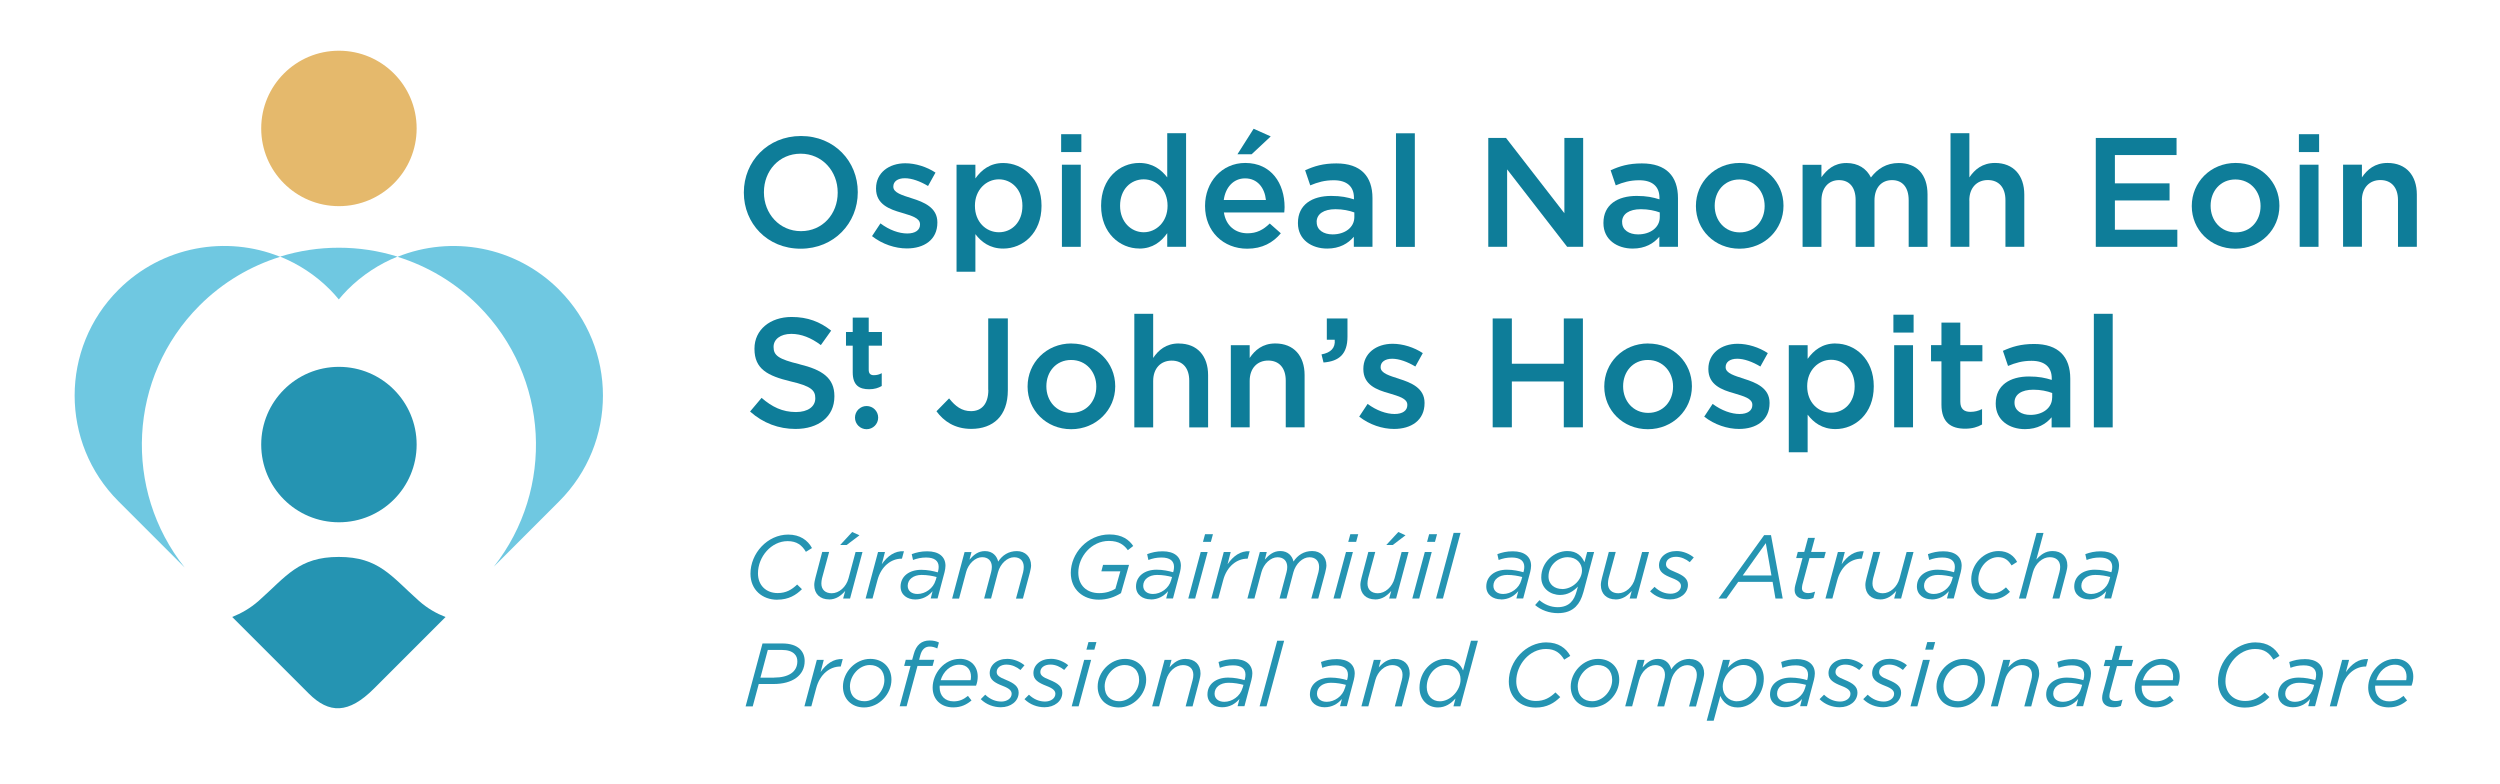 <?xml version="1.0" encoding="UTF-8"?> <svg xmlns="http://www.w3.org/2000/svg" xmlns:xlink="http://www.w3.org/1999/xlink" id="Layer_1" data-name="Layer 1" viewBox="0 0 386 121"><defs><style> .cls-1 { clip-path: url(#clippath); } .cls-2 { fill: none; } .cls-2, .cls-3, .cls-4, .cls-5, .cls-6 { stroke-width: 0px; } .cls-3 { fill: #2594b2; } .cls-4 { fill: #6fc8e1; } .cls-5 { fill: #0e7d99; } .cls-6 { fill: #e5b96c; } </style><clipPath id="clippath"><rect class="cls-2" x="-230" y="-230.28" width="841.89" height="595.28"></rect></clipPath></defs><g class="cls-1"><path class="cls-3" d="M120.02,92.59c1.75,0,2.9-.72,3.8-1.62l-.74-.72c-.83.8-1.71,1.32-3.01,1.32-1.76,0-3.04-1.17-3.04-3.04,0-2.57,2.05-4.98,4.58-4.98,1.43,0,2.22.64,2.82,1.65l.94-.58c-.65-1.21-1.86-2.08-3.67-2.08-3.22,0-5.83,2.9-5.83,6.04,0,2.5,1.85,4.02,4.14,4.02"></path><path class="cls-3" d="M127.99,92.56c1.1,0,1.86-.58,2.51-1.32l-.32,1.17h1.07l1.92-7.18h-1.07l-1.08,4.04c-.36,1.38-1.48,2.33-2.6,2.33-.99,0-1.6-.56-1.6-1.5,0-.24.04-.57.1-.81l1.1-4.07h-1.07l-1.05,4c-.1.38-.18.78-.18,1.11,0,1.36.9,2.22,2.28,2.22"></path><polygon class="cls-3" points="132.7 82.65 131.58 82.14 129.72 84.15 130.72 84.15 132.7 82.65"></polygon><path class="cls-3" d="M135.48,89.58c.57-2.17,2.14-3.32,3.71-3.32h.07l.31-1.15c-1.43-.08-2.54.75-3.42,2l.49-1.88h-1.07l-1.92,7.18h1.07l.76-2.83Z"></path><path class="cls-3" d="M144.78,88.37c-.68-.2-1.58-.39-2.54-.39-1.85,0-3.19.99-3.19,2.6,0,1.28,1.05,1.98,2.26,1.98,1.14,0,2.03-.51,2.68-1.28l-.29,1.12h1.06l1.08-4.07c.08-.33.14-.69.14-.98,0-1.39-1.01-2.23-2.82-2.23-.93,0-1.67.17-2.39.44l.2.9c.64-.24,1.26-.38,2.03-.38,1.29,0,1.93.53,1.93,1.44,0,.2-.03.45-.08.64l-.06.2ZM144.46,89.59c-.35,1.26-1.6,2.12-2.8,2.12-.93,0-1.51-.5-1.51-1.26,0-.99.88-1.68,2.14-1.68.89,0,1.69.15,2.32.32l-.14.5Z"></path><path class="cls-3" d="M149.16,88.35c.36-1.33,1.43-2.32,2.48-2.32.93,0,1.5.57,1.5,1.5,0,.24-.04.57-.11.81l-1.08,4.07h1.07l1.07-4.05c.36-1.33,1.43-2.32,2.49-2.32.93,0,1.49.57,1.49,1.5,0,.24-.04.57-.1.81l-1.1,4.07h1.07l1.07-4c.08-.37.19-.78.19-1.11,0-1.33-.9-2.22-2.19-2.22s-2.25.64-2.89,1.62c-.19-.83-.83-1.62-2.04-1.62-1.06,0-1.74.58-2.39,1.32l.31-1.17h-1.07l-1.92,7.18h1.07l1.08-4.05Z"></path><path class="cls-3" d="M169.62,92.59c1.35,0,2.43-.38,3.46-1.01l1.24-4.36h-4.01l-.26.99h2.93l-.76,2.69c-.62.39-1.46.68-2.51.68-1.89,0-3.22-1.17-3.22-3.17,0-2.46,2.03-4.89,4.72-4.89,1.58,0,2.36.64,2.93,1.43l.83-.65c-.61-.91-1.67-1.78-3.67-1.78-3.42,0-5.97,2.93-5.97,5.93,0,2.61,1.94,4.14,4.3,4.14"></path><path class="cls-3" d="M177.67,92.56c1.14,0,2.03-.51,2.68-1.28l-.29,1.12h1.05l1.08-4.07c.08-.33.14-.69.14-.98,0-1.39-1.01-2.23-2.82-2.23-.93,0-1.67.17-2.39.44l.19.9c.64-.24,1.26-.38,2.03-.38,1.29,0,1.93.53,1.93,1.44,0,.2-.03.44-.08.64l-.06.19c-.68-.19-1.58-.39-2.54-.39-1.85,0-3.19.99-3.19,2.6,0,1.28,1.05,1.98,2.26,1.98M178.64,88.77c.89,0,1.69.15,2.32.32l-.14.5c-.35,1.26-1.6,2.12-2.8,2.12-.93,0-1.51-.5-1.51-1.26,0-.99.88-1.68,2.14-1.68"></path><polygon class="cls-3" points="186.46 85.23 185.39 85.23 183.47 92.41 184.53 92.41 186.46 85.23"></polygon><polygon class="cls-3" points="187.28 82.48 186.06 82.48 185.74 83.66 186.96 83.66 187.28 82.48"></polygon><path class="cls-3" d="M188.1,92.41l.76-2.83c.57-2.17,2.14-3.32,3.71-3.32h.07l.31-1.15c-1.43-.08-2.54.75-3.41,2l.48-1.88h-1.07l-1.92,7.18h1.07Z"></path><path class="cls-3" d="M193.68,92.41l1.08-4.05c.36-1.33,1.43-2.32,2.49-2.32.93,0,1.5.57,1.5,1.5,0,.24-.04.57-.11.8l-1.08,4.07h1.07l1.07-4.05c.36-1.33,1.43-2.32,2.48-2.32.93,0,1.49.57,1.49,1.5,0,.24-.04.57-.1.8l-1.1,4.07h1.07l1.07-4c.08-.38.19-.78.19-1.11,0-1.33-.9-2.22-2.19-2.22s-2.25.64-2.89,1.62c-.19-.83-.83-1.62-2.04-1.62-1.05,0-1.74.58-2.39,1.32l.3-1.17h-1.07l-1.92,7.18h1.07Z"></path><polygon class="cls-3" points="209.71 82.48 208.49 82.48 208.17 83.66 209.39 83.66 209.71 82.48"></polygon><polygon class="cls-3" points="208.89 85.23 207.82 85.23 205.89 92.41 206.96 92.41 208.89 85.23"></polygon><path class="cls-3" d="M212.3,92.56c1.1,0,1.86-.58,2.51-1.32l-.32,1.17h1.07l1.92-7.18h-1.07l-1.08,4.04c-.36,1.38-1.48,2.33-2.59,2.33-.99,0-1.6-.56-1.6-1.5,0-.24.04-.57.1-.81l1.1-4.07h-1.07l-1.05,4c-.1.38-.18.78-.18,1.11,0,1.36.9,2.22,2.28,2.22"></path><polygon class="cls-3" points="217.01 82.65 215.9 82.14 214.04 84.15 215.04 84.15 217.01 82.65"></polygon><polygon class="cls-3" points="221.88 82.48 220.66 82.48 220.34 83.66 221.56 83.66 221.88 82.48"></polygon><polygon class="cls-3" points="221.06 85.23 219.99 85.23 218.06 92.41 219.13 92.41 221.06 85.23"></polygon><polygon class="cls-3" points="222.79 92.41 225.51 82.27 224.44 82.27 221.72 92.41 222.79 92.41"></polygon><path class="cls-3" d="M231.74,92.56c1.14,0,2.03-.51,2.68-1.28l-.29,1.12h1.05l1.08-4.07c.08-.33.14-.69.14-.98,0-1.39-1.01-2.23-2.82-2.23-.93,0-1.67.17-2.39.44l.2.9c.64-.24,1.26-.38,2.03-.38,1.29,0,1.93.53,1.93,1.44,0,.2-.03.44-.08.64l-.06.19c-.68-.19-1.58-.39-2.54-.39-1.85,0-3.19.99-3.19,2.6,0,1.28,1.05,1.98,2.26,1.98M232.71,88.77c.89,0,1.69.15,2.32.32l-.14.5c-.35,1.26-1.6,2.12-2.8,2.12-.93,0-1.51-.5-1.51-1.26,0-.99.87-1.68,2.14-1.68"></path><path class="cls-3" d="M243.32,93.64c.51-.51.86-1.15,1.17-2.26l1.64-6.15h-1.07l-.42,1.57c-.4-.86-1.1-1.72-2.64-1.72-2.01,0-4.03,1.68-4.03,4.07,0,1.72,1.42,2.71,2.91,2.71,1.18,0,2.03-.56,2.75-1.29l-.2.72c-.21.73-.46,1.29-.9,1.72-.43.44-1.11.74-2.01.74-1.1,0-2.07-.43-2.83-1.08l-.67.75c.89.78,2.19,1.25,3.51,1.25,1.22,0,2.11-.35,2.78-1.01M241.19,90.94c-1.1,0-2.1-.65-2.1-1.93,0-1.72,1.43-2.98,2.96-2.98,1.38,0,2.21.97,2.21,2.03,0,1.47-1.44,2.89-3.07,2.89"></path><path class="cls-3" d="M249.43,92.56c1.1,0,1.86-.58,2.51-1.32l-.32,1.17h1.07l1.92-7.18h-1.07l-1.08,4.04c-.36,1.38-1.48,2.33-2.59,2.33-.99,0-1.6-.56-1.6-1.5,0-.24.04-.57.1-.81l1.1-4.07h-1.07l-1.05,4c-.1.38-.18.78-.18,1.11,0,1.36.9,2.22,2.28,2.22"></path><path class="cls-3" d="M260.62,90.3c0-.93-.67-1.44-1.96-1.97-1.14-.45-1.43-.75-1.43-1.22,0-.6.54-1.14,1.55-1.14.78,0,1.53.35,2.12.83l.62-.73c-.6-.51-1.6-.99-2.65-.99-1.67,0-2.72.99-2.72,2.21,0,1,.74,1.47,2.03,1.97,1.04.4,1.36.75,1.36,1.22,0,.72-.76,1.19-1.58,1.19-.86,0-1.72-.31-2.5-1.06l-.69.69c.83.83,1.98,1.25,3.1,1.25,1.53,0,2.75-.93,2.75-2.26"></path><path class="cls-3" d="M268.39,89.84h5.3l.44,2.57h1.12l-1.81-9.79h-1.05l-7.05,9.79h1.21l1.83-2.57ZM272.64,83.87l.87,4.98h-4.43l3.55-4.98Z"></path><path class="cls-3" d="M278.85,92.53c.42,0,.76-.05,1.14-.21l.26-.97c-.39.15-.72.22-1.04.22-.61,0-.99-.24-.99-.74,0-.15.03-.36.06-.53l1.11-4.14h2.26l.25-.94h-2.26l.58-2.17h-1.06l-.58,2.17h-1l-.25.94h.98l-1.12,4.19c-.06.22-.1.5-.1.75,0,.93.72,1.42,1.75,1.42"></path><path class="cls-3" d="M282.92,92.41l.76-2.83c.57-2.17,2.14-3.32,3.71-3.32h.07l.3-1.15c-1.43-.08-2.54.75-3.41,2l.49-1.88h-1.07l-1.92,7.18h1.07Z"></path><path class="cls-3" d="M290.27,92.56c1.1,0,1.86-.58,2.51-1.32l-.32,1.17h1.07l1.92-7.18h-1.07l-1.08,4.04c-.36,1.38-1.48,2.33-2.59,2.33-.99,0-1.6-.56-1.6-1.5,0-.24.04-.57.1-.81l1.1-4.07h-1.07l-1.05,4c-.1.38-.18.78-.18,1.11,0,1.36.9,2.22,2.28,2.22"></path><path class="cls-3" d="M298.22,92.56c1.14,0,2.03-.51,2.68-1.28l-.29,1.12h1.05l1.08-4.07c.08-.33.14-.69.14-.98,0-1.39-1.01-2.23-2.82-2.23-.93,0-1.67.17-2.39.44l.2.9c.64-.24,1.26-.38,2.03-.38,1.29,0,1.93.53,1.93,1.44,0,.2-.03.44-.08.64l-.05.19c-.68-.19-1.58-.39-2.54-.39-1.85,0-3.19.99-3.19,2.6,0,1.28,1.05,1.98,2.26,1.98M299.2,88.77c.89,0,1.69.15,2.32.32l-.14.5c-.35,1.26-1.6,2.12-2.8,2.12-.93,0-1.51-.5-1.51-1.26,0-.99.87-1.68,2.14-1.68"></path><path class="cls-3" d="M307.54,92.57c1.19,0,2.07-.5,2.8-1.19l-.62-.69c-.62.57-1.28.94-2.12.94-1.12,0-2.14-.81-2.14-2.22,0-1.79,1.43-3.39,3.05-3.39,1.08,0,1.65.58,2.07,1.28l.86-.54c-.46-.89-1.36-1.68-2.86-1.68-2.28,0-4.22,2.01-4.22,4.36,0,1.97,1.5,3.14,3.18,3.14"></path><path class="cls-3" d="M313.88,88.35c.38-1.36,1.49-2.32,2.6-2.32,1,0,1.61.56,1.61,1.5,0,.24-.04.57-.11.81l-1.08,4.07h1.07l1.05-4c.1-.37.18-.78.18-1.11,0-1.36-.9-2.22-2.29-2.22-1.1,0-1.85.58-2.5,1.32l1.11-4.12h-1.07l-2.72,10.13h1.07l1.08-4.05Z"></path><path class="cls-3" d="M322.52,92.56c1.14,0,2.03-.51,2.68-1.28l-.29,1.12h1.05l1.08-4.07c.08-.33.14-.69.14-.98,0-1.39-1.01-2.23-2.82-2.23-.93,0-1.67.17-2.39.44l.2.9c.64-.24,1.26-.38,2.03-.38,1.29,0,1.93.53,1.93,1.44,0,.2-.03.44-.08.64l-.06.19c-.68-.19-1.58-.39-2.54-.39-1.85,0-3.19.99-3.19,2.6,0,1.28,1.05,1.98,2.26,1.98M323.49,88.77c.89,0,1.69.15,2.32.32l-.14.5c-.35,1.26-1.6,2.12-2.8,2.12-.93,0-1.51-.5-1.51-1.26,0-.99.87-1.68,2.14-1.68"></path><path class="cls-3" d="M123.55,100.25c-.62-.61-1.55-.9-2.78-.9h-3.04l-2.61,9.72h1.1l.93-3.46h2.3c2.86,0,4.79-1.29,4.79-3.55,0-.75-.25-1.35-.69-1.8M119.51,104.63h-2.1l1.14-4.28h2.18c.88,0,1.53.21,1.93.61.31.3.45.68.45,1.15,0,1.6-1.31,2.51-3.6,2.51"></path><path class="cls-3" d="M126.7,103.76l.49-1.88h-1.07l-1.92,7.18h1.07l.76-2.83c.57-2.17,2.14-3.32,3.71-3.32h.07l.31-1.15c-1.43-.08-2.54.75-3.42,2"></path><path class="cls-3" d="M134.37,101.73c-2.29,0-4.22,2.04-4.22,4.28,0,1.86,1.29,3.22,3.26,3.22,2.25,0,4.23-2,4.23-4.29,0-1.86-1.3-3.21-3.28-3.21M133.48,108.27c-1.33,0-2.25-.83-2.25-2.29,0-1.67,1.42-3.3,3.07-3.3,1.33,0,2.25.85,2.25,2.3,0,1.71-1.46,3.29-3.07,3.29"></path><path class="cls-3" d="M141.91,101.88l.18-.69c.25-.94.76-1.36,1.45-1.36.42,0,.76.1,1.18.29l.25-.92c-.38-.2-.87-.31-1.43-.31-1.24,0-2.08.68-2.46,2.12l-.24.86h-.99l-.25.95h.99l-1.68,6.23h1.07l1.68-6.23h2.33l.26-.95h-2.35Z"></path><path class="cls-3" d="M148.18,101.73c-2.4,0-4.18,2.25-4.18,4.44,0,1.82,1.28,3.05,3.18,3.05,1.26,0,2.11-.47,2.82-1.07l-.55-.71c-.65.53-1.28.85-2.21.85-1.33,0-2.16-.86-2.16-2.17,0-.08,0-.17.01-.25h5.61c.17-.44.26-.92.26-1.4,0-1.5-.96-2.75-2.78-2.75M149.86,105.02h-4.62c.4-1.32,1.47-2.39,2.89-2.39,1.24,0,1.79.86,1.79,1.85,0,.23-.03.4-.06.54"></path><path class="cls-3" d="M155.44,102.62c.78,0,1.53.35,2.12.83l.62-.73c-.6-.51-1.6-.99-2.65-.99-1.67,0-2.72.99-2.72,2.21,0,1,.74,1.47,2.03,1.97,1.04.4,1.36.75,1.36,1.22,0,.72-.76,1.19-1.58,1.19-.86,0-1.72-.31-2.5-1.06l-.69.69c.83.83,1.99,1.25,3.1,1.25,1.53,0,2.75-.93,2.75-2.26,0-.93-.67-1.44-1.96-1.97-1.14-.45-1.43-.75-1.43-1.22,0-.6.54-1.14,1.56-1.14"></path><path class="cls-3" d="M159.56,103.94c0,1,.74,1.47,2.03,1.97,1.04.4,1.36.75,1.36,1.22,0,.72-.76,1.19-1.58,1.19-.86,0-1.72-.31-2.5-1.06l-.69.69c.83.83,1.98,1.25,3.09,1.25,1.53,0,2.75-.93,2.75-2.26,0-.93-.67-1.44-1.96-1.97-1.14-.44-1.43-.75-1.43-1.22,0-.6.54-1.14,1.56-1.14.78,0,1.53.35,2.12.83l.62-.73c-.6-.51-1.6-.99-2.65-.99-1.67,0-2.72.99-2.72,2.21"></path><polygon class="cls-3" points="167.74 100.31 168.97 100.31 169.29 99.13 168.06 99.13 167.74 100.31"></polygon><polygon class="cls-3" points="165.47 109.06 166.54 109.06 168.47 101.88 167.4 101.88 165.47 109.06"></polygon><path class="cls-3" d="M173.7,101.73c-2.29,0-4.22,2.04-4.22,4.28,0,1.86,1.29,3.22,3.26,3.22,2.25,0,4.23-2,4.23-4.29,0-1.86-1.3-3.21-3.28-3.21M172.81,108.27c-1.33,0-2.25-.83-2.25-2.29,0-1.67,1.42-3.3,3.07-3.3,1.33,0,2.25.85,2.25,2.3,0,1.71-1.46,3.29-3.07,3.29"></path><path class="cls-3" d="M183.07,101.73c-1.1,0-1.85.58-2.5,1.32l.31-1.17h-1.07l-1.92,7.18h1.07l1.08-4.05c.38-1.36,1.48-2.32,2.6-2.32,1,0,1.61.56,1.61,1.5,0,.24-.04.57-.11.81l-1.08,4.07h1.07l1.05-4c.1-.37.18-.78.18-1.11,0-1.36-.9-2.22-2.29-2.22"></path><path class="cls-3" d="M190.53,101.77c-.93,0-1.67.17-2.39.44l.2.9c.64-.24,1.26-.38,2.03-.38,1.29,0,1.93.53,1.93,1.44,0,.2-.03.45-.08.64l-.06.2c-.68-.2-1.58-.39-2.54-.39-1.85,0-3.19.99-3.19,2.6,0,1.28,1.05,1.98,2.26,1.98,1.14,0,2.03-.51,2.68-1.28l-.29,1.12h1.06l1.08-4.07c.08-.33.14-.69.14-.98,0-1.39-1.01-2.23-2.82-2.23M191.84,106.24c-.35,1.26-1.6,2.12-2.8,2.12-.93,0-1.51-.5-1.51-1.26,0-.99.88-1.68,2.14-1.68.89,0,1.69.15,2.32.32l-.14.5Z"></path><polygon class="cls-3" points="194.48 109.06 195.55 109.06 198.27 98.93 197.2 98.93 194.48 109.06"></polygon><path class="cls-3" d="M206.35,101.77c-.93,0-1.67.17-2.39.44l.2.9c.64-.24,1.26-.38,2.03-.38,1.29,0,1.93.53,1.93,1.44,0,.2-.03.45-.08.64l-.06.2c-.68-.2-1.58-.39-2.54-.39-1.85,0-3.19.99-3.19,2.6,0,1.28,1.05,1.98,2.26,1.98,1.14,0,2.03-.51,2.68-1.28l-.29,1.12h1.05l1.08-4.07c.08-.33.14-.69.14-.98,0-1.39-1.01-2.23-2.82-2.23M207.65,106.24c-.35,1.26-1.6,2.12-2.8,2.12-.93,0-1.51-.5-1.51-1.26,0-.99.88-1.68,2.14-1.68.89,0,1.69.15,2.32.32l-.14.5Z"></path><path class="cls-3" d="M215.38,101.73c-1.1,0-1.85.58-2.5,1.32l.31-1.17h-1.07l-1.92,7.18h1.07l1.08-4.05c.37-1.36,1.48-2.32,2.59-2.32,1,0,1.61.56,1.61,1.5,0,.24-.04.57-.11.81l-1.08,4.07h1.07l1.05-4c.1-.37.18-.78.18-1.11,0-1.36-.9-2.22-2.29-2.22"></path><path class="cls-3" d="M225.89,103.51c-.39-.94-1.22-1.78-2.69-1.78-2.1,0-4.03,1.92-4.03,4.46,0,1.82,1.22,3.04,2.85,3.04,1.15,0,2.03-.61,2.71-1.39l-.32,1.22h1.07l2.71-10.13h-1.07l-1.22,4.58ZM222.32,108.28c-1.19,0-2.03-.86-2.03-2.19,0-1.83,1.29-3.42,3-3.42,1.32,0,2.22.97,2.22,2.22,0,1.76-1.6,3.39-3.19,3.39"></path><path class="cls-3" d="M238.79,99.18c-3.22,0-5.83,2.9-5.83,6.04,0,2.5,1.85,4.03,4.14,4.03,1.75,0,2.9-.72,3.8-1.62l-.74-.72c-.83.8-1.71,1.32-3.01,1.32-1.76,0-3.04-1.17-3.04-3.04,0-2.57,2.05-4.99,4.58-4.99,1.43,0,2.22.64,2.82,1.65l.94-.58c-.65-1.21-1.86-2.08-3.66-2.08"></path><path class="cls-3" d="M246.74,101.73c-2.29,0-4.22,2.04-4.22,4.28,0,1.86,1.29,3.22,3.26,3.22,2.25,0,4.23-2,4.23-4.29,0-1.86-1.3-3.21-3.28-3.21M245.85,108.27c-1.33,0-2.25-.83-2.25-2.29,0-1.67,1.42-3.3,3.07-3.3,1.33,0,2.25.85,2.25,2.3,0,1.71-1.46,3.29-3.07,3.29"></path><path class="cls-3" d="M260.93,101.73c-1.28,0-2.25.64-2.89,1.62-.19-.83-.83-1.62-2.04-1.62-1.05,0-1.74.58-2.39,1.32l.31-1.17h-1.07l-1.92,7.18h1.07l1.08-4.05c.36-1.33,1.43-2.32,2.49-2.32.93,0,1.5.57,1.5,1.5,0,.24-.04.57-.11.81l-1.08,4.07h1.07l1.07-4.05c.36-1.33,1.43-2.32,2.48-2.32.93,0,1.49.57,1.49,1.5,0,.24-.04.57-.1.81l-1.1,4.07h1.07l1.07-4c.08-.37.19-.78.19-1.11,0-1.33-.9-2.22-2.19-2.22"></path><path class="cls-3" d="M269.49,101.73c-1.15,0-2.03.61-2.72,1.39l.33-1.24h-1.07l-2.51,9.4h1.07l1.03-3.83c.4.94,1.22,1.78,2.69,1.78,2.1,0,4.02-1.92,4.02-4.46,0-1.83-1.22-3.04-2.85-3.04M268.21,108.28c-1.32,0-2.22-.99-2.22-2.24,0-1.75,1.6-3.37,3.19-3.37,1.21,0,2.03.86,2.03,2.19,0,1.83-1.29,3.41-3,3.41"></path><path class="cls-3" d="M277.4,101.77c-.93,0-1.66.17-2.39.44l.19.9c.64-.24,1.26-.38,2.03-.38,1.29,0,1.93.53,1.93,1.44,0,.2-.03.45-.08.64l-.06.2c-.68-.2-1.58-.39-2.54-.39-1.85,0-3.19.99-3.19,2.6,0,1.28,1.05,1.98,2.26,1.98,1.14,0,2.03-.51,2.68-1.28l-.29,1.12h1.05l1.08-4.07c.08-.33.14-.69.14-.98,0-1.39-1.01-2.23-2.82-2.23M278.7,106.24c-.35,1.26-1.6,2.12-2.81,2.12-.93,0-1.51-.5-1.51-1.26,0-.99.88-1.68,2.14-1.68.89,0,1.69.15,2.32.32l-.14.5Z"></path><path class="cls-3" d="M284.95,102.62c.78,0,1.53.35,2.12.83l.62-.73c-.6-.51-1.6-.99-2.65-.99-1.67,0-2.72.99-2.72,2.21,0,1,.74,1.47,2.03,1.97,1.04.4,1.36.75,1.36,1.22,0,.72-.76,1.19-1.58,1.19-.86,0-1.72-.31-2.5-1.06l-.69.69c.83.83,1.98,1.25,3.1,1.25,1.53,0,2.75-.93,2.75-2.26,0-.93-.67-1.44-1.96-1.97-1.14-.45-1.43-.75-1.43-1.22,0-.6.54-1.14,1.55-1.14"></path><path class="cls-3" d="M289.06,103.94c0,1,.74,1.47,2.03,1.97,1.04.4,1.36.75,1.36,1.22,0,.72-.76,1.19-1.58,1.19-.86,0-1.72-.31-2.5-1.06l-.69.69c.83.83,1.98,1.25,3.1,1.25,1.53,0,2.75-.93,2.75-2.26,0-.93-.67-1.44-1.96-1.97-1.14-.44-1.43-.75-1.43-1.22,0-.6.54-1.14,1.55-1.14.78,0,1.53.35,2.12.83l.62-.73c-.6-.51-1.6-.99-2.65-.99-1.67,0-2.72.99-2.72,2.21"></path><polygon class="cls-3" points="297.25 100.31 298.47 100.31 298.79 99.13 297.57 99.13 297.25 100.31"></polygon><polygon class="cls-3" points="294.98 109.06 296.04 109.06 297.97 101.88 296.91 101.88 294.98 109.06"></polygon><path class="cls-3" d="M303.21,101.73c-2.29,0-4.22,2.04-4.22,4.28,0,1.86,1.29,3.22,3.26,3.22,2.25,0,4.23-2,4.23-4.29,0-1.86-1.3-3.21-3.28-3.21M302.32,108.27c-1.33,0-2.25-.83-2.25-2.29,0-1.67,1.42-3.3,3.07-3.3,1.33,0,2.25.85,2.25,2.3,0,1.71-1.46,3.29-3.07,3.29"></path><path class="cls-3" d="M312.57,101.73c-1.1,0-1.85.58-2.5,1.32l.31-1.17h-1.07l-1.92,7.18h1.07l1.08-4.05c.37-1.36,1.48-2.32,2.59-2.32,1,0,1.61.56,1.61,1.5,0,.24-.04.57-.11.81l-1.08,4.07h1.07l1.05-4c.1-.37.18-.78.18-1.11,0-1.36-.9-2.22-2.29-2.22"></path><path class="cls-3" d="M320.04,101.77c-.93,0-1.66.17-2.39.44l.19.9c.64-.24,1.26-.38,2.03-.38,1.29,0,1.93.53,1.93,1.44,0,.2-.03.45-.08.64l-.06.2c-.68-.2-1.58-.39-2.54-.39-1.85,0-3.19.99-3.19,2.6,0,1.28,1.05,1.98,2.26,1.98,1.14,0,2.03-.51,2.68-1.28l-.29,1.12h1.05l1.08-4.07c.08-.33.14-.69.14-.98,0-1.39-1.01-2.23-2.82-2.23M321.34,106.24c-.35,1.26-1.6,2.12-2.81,2.12-.93,0-1.51-.5-1.51-1.26,0-.99.88-1.68,2.14-1.68.89,0,1.69.15,2.32.32l-.14.5Z"></path><path class="cls-3" d="M327.7,99.72h-1.06l-.58,2.17h-1l-.25.95h.98l-1.12,4.19c-.06.22-.1.5-.1.75,0,.93.72,1.42,1.75,1.42.42,0,.76-.06,1.14-.21l.26-.97c-.39.15-.72.22-1.04.22-.61,0-.99-.23-.99-.73,0-.15.03-.36.06-.53l1.11-4.14h2.26l.25-.95h-2.26l.58-2.17Z"></path><path class="cls-3" d="M333.79,101.73c-2.4,0-4.18,2.25-4.18,4.44,0,1.82,1.28,3.05,3.18,3.05,1.26,0,2.11-.47,2.82-1.07l-.56-.71c-.65.53-1.28.85-2.21.85-1.33,0-2.17-.86-2.17-2.17,0-.08,0-.17.01-.25h5.61c.17-.44.26-.92.26-1.4,0-1.5-.96-2.75-2.78-2.75M335.47,105.02h-4.62c.4-1.32,1.47-2.39,2.89-2.39,1.24,0,1.79.86,1.79,1.85,0,.23-.03.4-.05.54"></path><path class="cls-3" d="M348.29,99.18c-3.22,0-5.83,2.9-5.83,6.04,0,2.5,1.85,4.03,4.14,4.03,1.75,0,2.9-.72,3.8-1.62l-.74-.72c-.83.8-1.71,1.32-3.01,1.32-1.76,0-3.04-1.17-3.04-3.04,0-2.57,2.05-4.99,4.58-4.99,1.43,0,2.22.64,2.82,1.65l.94-.58c-.65-1.21-1.86-2.08-3.66-2.08"></path><path class="cls-3" d="M355.85,101.77c-.93,0-1.66.17-2.39.44l.19.9c.64-.24,1.26-.38,2.03-.38,1.29,0,1.93.53,1.93,1.44,0,.2-.03.45-.08.64l-.06.2c-.68-.2-1.58-.39-2.54-.39-1.85,0-3.19.99-3.19,2.6,0,1.28,1.05,1.98,2.26,1.98,1.14,0,2.03-.51,2.68-1.28l-.29,1.12h1.05l1.08-4.07c.08-.33.14-.69.14-.98,0-1.39-1.01-2.23-2.82-2.23M357.16,106.24c-.35,1.26-1.6,2.12-2.81,2.12-.93,0-1.51-.5-1.51-1.26,0-.99.88-1.68,2.14-1.68.89,0,1.69.15,2.32.32l-.14.5Z"></path><path class="cls-3" d="M362.21,103.76l.49-1.88h-1.07l-1.91,7.18h1.07l.76-2.83c.57-2.17,2.14-3.32,3.71-3.32h.07l.3-1.15c-1.43-.08-2.54.75-3.41,2"></path><path class="cls-3" d="M369.83,101.73c-2.4,0-4.18,2.25-4.18,4.44,0,1.82,1.28,3.05,3.18,3.05,1.26,0,2.11-.47,2.82-1.07l-.55-.71c-.65.53-1.28.85-2.21.85-1.33,0-2.17-.86-2.17-2.17,0-.08,0-.17.01-.25h5.61c.17-.44.27-.92.27-1.4,0-1.5-.96-2.75-2.78-2.75M371.51,105.02h-4.62c.4-1.32,1.47-2.39,2.89-2.39,1.24,0,1.79.86,1.79,1.85,0,.23-.03.4-.05.54"></path><path class="cls-5" d="M123.43,56.23c-3.22-.77-3.99-1.35-3.99-2.64v-.05c0-1.11,1.01-1.99,2.74-1.99,1.54,0,3.05.6,4.56,1.73l1.59-2.23c-1.71-1.37-3.65-2.11-6.1-2.11-3.34,0-5.74,1.99-5.74,4.88v.05c0,3.1,2.02,4.16,5.6,5.02,3.12.72,3.79,1.37,3.79,2.57v.05c0,1.27-1.15,2.11-2.98,2.11-2.09,0-3.7-.79-5.31-2.19l-1.78,2.11c2.02,1.8,4.44,2.69,7.01,2.69,3.53,0,6.01-1.87,6.01-5.02v-.05c0-2.79-1.85-4.06-5.4-4.92"></path><path class="cls-5" d="M134.13,49.04h-2.47v2.22h-1.04v2.11h1.04v4.12c0,2.01,1.02,2.61,2.53,2.61.83,0,1.43-.2,1.95-.5v-1.98c-.36.2-.76.31-1.22.31-.55,0-.79-.28-.79-.84v-3.72h2.04v-2.11h-2.04v-2.22Z"></path><path class="cls-5" d="M152.6,60.19c0,2.23-1.08,3.29-2.67,3.29-1.42,0-2.4-.72-3.39-1.97l-1.95,1.99c1.11,1.51,2.79,2.72,5.38,2.72,1.68,0,3.1-.51,4.08-1.49.98-.98,1.56-2.47,1.56-4.47v-11.1h-3.03v11.03Z"></path><path class="cls-5" d="M165.43,53.03c-3.89,0-6.77,3-6.77,6.63v.05c0,3.6,2.86,6.56,6.73,6.56s6.8-3,6.8-6.6v-.05c0-3.63-2.86-6.58-6.75-6.58M169.27,59.71c0,2.19-1.49,4.04-3.84,4.04s-3.87-1.87-3.87-4.08v-.05c0-2.21,1.49-4.04,3.82-4.04s3.89,1.85,3.89,4.09v.05Z"></path><path class="cls-5" d="M182.01,53.03c-1.97,0-3.15,1.03-3.96,2.24v-6.82h-2.91v17.54h2.91v-7.16c0-1.97,1.18-3.15,2.86-3.15s2.71,1.13,2.71,3.1v7.21h2.91v-8.07c0-2.95-1.66-4.88-4.52-4.88"></path><path class="cls-5" d="M196.91,53.03c-1.97,0-3.15,1.03-3.96,2.24v-1.97h-2.91v12.68h2.91v-7.16c0-1.97,1.18-3.15,2.86-3.15s2.71,1.13,2.71,3.1v7.21h2.91v-8.07c0-2.95-1.66-4.88-4.52-4.88"></path><path class="cls-5" d="M204.86,52.46h1.22c.12,1.25-.58,1.99-2.04,2.26l.31,1.25c2.43-.19,3.7-1.32,3.7-3.99v-2.81h-3.19v3.29Z"></path><path class="cls-5" d="M216.03,58.49c-1.49-.48-2.86-.86-2.86-1.78v-.05c0-.74.65-1.27,1.78-1.27,1.06,0,2.35.46,3.58,1.2l1.15-2.07c-1.35-.89-3.07-1.44-4.66-1.44-2.52,0-4.52,1.47-4.52,3.87v.05c0,2.43,2.09,3.2,3.96,3.72,1.49.46,2.83.79,2.83,1.78v.05c0,.84-.72,1.37-1.97,1.37s-2.79-.53-4.16-1.56l-1.3,1.97c1.59,1.25,3.58,1.9,5.38,1.9,2.64,0,4.71-1.32,4.71-3.99v-.05c0-2.28-2.09-3.12-3.94-3.7"></path><polygon class="cls-5" points="241.45 56.16 233.43 56.16 233.43 49.17 230.47 49.17 230.47 65.98 233.43 65.98 233.43 58.9 241.45 58.9 241.45 65.98 244.4 65.98 244.4 49.17 241.45 49.17 241.45 56.16"></polygon><path class="cls-5" d="M254.47,53.03c-3.89,0-6.77,3-6.77,6.63v.05c0,3.6,2.86,6.56,6.73,6.56s6.8-3,6.8-6.6v-.05c0-3.63-2.86-6.58-6.75-6.58M258.32,59.71c0,2.19-1.49,4.04-3.84,4.04s-3.87-1.87-3.87-4.08v-.05c0-2.21,1.49-4.04,3.82-4.04s3.89,1.85,3.89,4.09v.05Z"></path><path class="cls-5" d="M269.3,58.49c-1.49-.48-2.86-.86-2.86-1.78v-.05c0-.74.65-1.27,1.78-1.27,1.06,0,2.35.46,3.58,1.2l1.15-2.07c-1.35-.89-3.07-1.44-4.66-1.44-2.52,0-4.52,1.47-4.52,3.87v.05c0,2.43,2.09,3.2,3.96,3.72,1.49.46,2.83.79,2.83,1.78v.05c0,.84-.72,1.37-1.97,1.37s-2.79-.53-4.16-1.56l-1.3,1.97c1.59,1.25,3.58,1.9,5.38,1.9,2.64,0,4.71-1.32,4.71-3.99v-.05c0-2.28-2.09-3.12-3.94-3.7"></path><path class="cls-5" d="M283.4,53.03c-2.04,0-3.36,1.06-4.3,2.38v-2.11h-2.91v16.53h2.91v-5.81c.89,1.18,2.21,2.23,4.3,2.23,3.03,0,5.91-2.38,5.91-6.58v-.05c0-4.21-2.91-6.58-5.91-6.58M286.36,59.66c0,2.5-1.63,4.06-3.63,4.06s-3.7-1.61-3.7-4.06v-.05c0-2.43,1.73-4.06,3.7-4.06s3.63,1.61,3.63,4.06v.05Z"></path><rect class="cls-5" x="292.46" y="53.3" width="2.91" height="12.68"></rect><rect class="cls-5" x="292.34" y="48.59" width="3.12" height="2.76"></rect><path class="cls-5" d="M302.67,49.81h-2.91v3.48h-1.61v2.5h1.61v6.68c0,2.79,1.51,3.72,3.65,3.72,1.08,0,1.9-.24,2.62-.65v-2.38c-.58.29-1.15.43-1.8.43-.98,0-1.56-.46-1.56-1.58v-6.22h3.41v-2.5h-3.41v-3.48Z"></path><path class="cls-5" d="M314.08,53.11c-2.07,0-3.43.43-4.83,1.06l.79,2.33c1.15-.48,2.21-.79,3.63-.79,2.02,0,3.12.96,3.12,2.71v.24c-.99-.31-1.97-.53-3.51-.53-2.95,0-5.14,1.35-5.14,4.16v.05c0,2.55,2.11,3.92,4.52,3.92,1.92,0,3.24-.79,4.11-1.83v1.56h2.88v-7.52c0-3.39-1.83-5.36-5.57-5.36M316.85,61.39c0,1.59-1.44,2.67-3.36,2.67-1.37,0-2.45-.67-2.45-1.87v-.05c0-1.23,1.08-1.97,2.91-1.97,1.13,0,2.16.22,2.91.51v.72Z"></path><rect class="cls-5" x="323.29" y="48.45" width="2.91" height="17.54"></rect><path class="cls-5" d="M133.8,62.69c-.99,0-1.79.8-1.79,1.79s.8,1.79,1.79,1.79,1.79-.8,1.79-1.79-.8-1.79-1.79-1.79"></path><path class="cls-5" d="M123.62,38.4c5.17,0,8.82-3.96,8.82-8.7v-.05c0-4.73-3.6-8.65-8.77-8.65s-8.82,3.96-8.82,8.7v.05c0,4.73,3.6,8.65,8.77,8.65M117.95,29.66c0-3.27,2.33-5.93,5.67-5.93s5.72,2.71,5.72,5.98v.05c0,3.27-2.33,5.93-5.67,5.93s-5.72-2.72-5.72-5.98v-.05Z"></path><path class="cls-5" d="M140.1,36.05c-1.3,0-2.79-.53-4.16-1.56l-1.3,1.97c1.59,1.25,3.58,1.9,5.38,1.9,2.64,0,4.71-1.32,4.71-3.99v-.05c0-2.28-2.09-3.12-3.94-3.7-1.49-.48-2.86-.86-2.86-1.78v-.05c0-.75.65-1.27,1.78-1.27,1.06,0,2.35.46,3.58,1.2l1.15-2.07c-1.35-.89-3.08-1.44-4.66-1.44-2.52,0-4.52,1.46-4.52,3.87v.05c0,2.43,2.09,3.19,3.96,3.72,1.49.46,2.83.79,2.83,1.78v.05c0,.84-.72,1.37-1.97,1.37"></path><path class="cls-5" d="M147.69,41.96h2.91v-5.81c.89,1.18,2.21,2.23,4.3,2.23,3.03,0,5.91-2.38,5.91-6.58v-.05c0-4.2-2.91-6.58-5.91-6.58-2.04,0-3.36,1.06-4.3,2.38v-2.11h-2.91v16.53ZM150.53,31.75c0-2.43,1.73-4.06,3.7-4.06s3.63,1.61,3.63,4.06v.05c0,2.5-1.63,4.06-3.63,4.06s-3.7-1.61-3.7-4.06v-.05Z"></path><rect class="cls-5" x="163.84" y="20.72" width="3.12" height="2.76"></rect><rect class="cls-5" x="163.96" y="25.43" width="2.91" height="12.68"></rect><path class="cls-5" d="M175.9,38.38c2.07,0,3.39-1.06,4.32-2.38v2.11h2.91v-17.54h-2.91v6.82c-.91-1.18-2.23-2.23-4.32-2.23-3.03,0-5.89,2.38-5.89,6.58v.05c0,4.2,2.91,6.58,5.89,6.58M172.94,31.75c0-2.52,1.66-4.06,3.65-4.06s3.68,1.61,3.68,4.06v.05c0,2.43-1.73,4.06-3.68,4.06s-3.65-1.61-3.65-4.06v-.05Z"></path><polygon class="cls-5" points="196.2 21.06 193.56 19.88 191.06 23.82 193.25 23.82 196.2 21.06"></polygon><path class="cls-5" d="M192.57,38.4c2.33,0,3.99-.94,5.19-2.38l-1.71-1.51c-1.01.98-2.02,1.51-3.43,1.51-1.87,0-3.34-1.15-3.65-3.22h9.32c.02-.29.05-.55.05-.82,0-3.65-2.04-6.82-6.08-6.82-3.63,0-6.2,2.98-6.2,6.61v.05c0,3.92,2.83,6.58,6.51,6.58M192.24,27.54c1.92,0,3.03,1.47,3.22,3.34h-6.51c.26-1.97,1.51-3.34,3.29-3.34"></path><path class="cls-5" d="M204.92,38.38c1.92,0,3.24-.79,4.11-1.83v1.56h2.88v-7.52c0-3.39-1.83-5.36-5.57-5.36-2.07,0-3.43.43-4.83,1.06l.79,2.33c1.15-.48,2.21-.79,3.63-.79,2.02,0,3.12.96,3.12,2.71v.24c-.98-.31-1.97-.53-3.51-.53-2.96,0-5.14,1.35-5.14,4.16v.05c0,2.55,2.11,3.92,4.52,3.92M203.29,34.27c0-1.22,1.08-1.97,2.91-1.97,1.13,0,2.16.22,2.91.5v.72c0,1.59-1.44,2.67-3.36,2.67-1.37,0-2.45-.67-2.45-1.87v-.05Z"></path><rect class="cls-5" x="215.54" y="20.58" width="2.91" height="17.54"></rect><polygon class="cls-5" points="232.7 26.15 241.97 38.11 244.44 38.11 244.44 21.3 241.54 21.3 241.54 32.92 232.53 21.3 229.79 21.3 229.79 38.11 232.7 38.11 232.7 26.15"></polygon><path class="cls-5" d="M252.09,38.38c1.92,0,3.24-.79,4.11-1.83v1.56h2.88v-7.52c0-3.39-1.83-5.36-5.57-5.36-2.07,0-3.44.43-4.83,1.06l.79,2.33c1.15-.48,2.21-.79,3.63-.79,2.02,0,3.12.96,3.12,2.71v.24c-.98-.31-1.97-.53-3.51-.53-2.96,0-5.14,1.35-5.14,4.16v.05c0,2.55,2.11,3.92,4.52,3.92M250.45,34.27c0-1.22,1.08-1.97,2.91-1.97,1.13,0,2.16.22,2.91.5v.72c0,1.59-1.44,2.67-3.36,2.67-1.37,0-2.45-.67-2.45-1.87v-.05Z"></path><path class="cls-5" d="M268.57,38.4c3.92,0,6.8-3,6.8-6.61v-.05c0-3.63-2.86-6.58-6.75-6.58s-6.77,3-6.77,6.63v.05c0,3.6,2.86,6.56,6.73,6.56M264.75,31.75c0-2.21,1.49-4.04,3.82-4.04s3.89,1.85,3.89,4.08v.05c0,2.18-1.49,4.04-3.84,4.04s-3.87-1.87-3.87-4.08v-.05Z"></path><path class="cls-5" d="M281.23,30.98c0-1.97,1.1-3.17,2.71-3.17s2.57,1.11,2.57,3.08v7.23h2.91v-7.16c0-2.04,1.13-3.15,2.71-3.15s2.57,1.08,2.57,3.1v7.21h2.91v-8.1c0-3.1-1.68-4.85-4.44-4.85-1.92,0-3.27.89-4.3,2.23-.67-1.35-1.95-2.23-3.77-2.23-1.95,0-3.05,1.06-3.87,2.19v-1.92h-2.91v12.68h2.91v-7.14Z"></path><path class="cls-5" d="M304.06,30.95c0-1.97,1.18-3.15,2.86-3.15s2.72,1.13,2.72,3.1v7.21h2.91v-8.07c0-2.95-1.66-4.88-4.52-4.88-1.97,0-3.15,1.03-3.96,2.23v-6.82h-2.91v17.54h2.91v-7.16Z"></path><polygon class="cls-5" points="336.18 35.47 326.54 35.47 326.54 30.95 334.98 30.95 334.98 28.31 326.54 28.31 326.54 23.94 336.06 23.94 336.06 21.3 323.59 21.3 323.59 38.11 336.18 38.11 336.18 35.47"></polygon><path class="cls-5" d="M345.14,38.4c3.92,0,6.8-3,6.8-6.61v-.05c0-3.63-2.86-6.58-6.75-6.58s-6.78,3-6.78,6.63v.05c0,3.6,2.86,6.56,6.73,6.56M341.32,31.75c0-2.21,1.49-4.04,3.82-4.04s3.89,1.85,3.89,4.08v.05c0,2.18-1.49,4.04-3.84,4.04s-3.87-1.87-3.87-4.08v-.05Z"></path><rect class="cls-5" x="355.07" y="25.43" width="2.91" height="12.68"></rect><rect class="cls-5" x="354.95" y="20.72" width="3.12" height="2.76"></rect><path class="cls-5" d="M364.67,30.95c0-1.97,1.18-3.15,2.86-3.15s2.72,1.13,2.72,3.1v7.21h2.91v-8.07c0-2.95-1.66-4.88-4.52-4.88-1.97,0-3.15,1.03-3.96,2.23v-1.97h-2.91v12.68h2.91v-7.16Z"></path><path class="cls-6" d="M64.33,19.83c0,6.63-5.37,12-12,12s-12-5.37-12-12,5.37-12,12-12,12,5.37,12,12"></path><path class="cls-4" d="M18.29,44.74c-9.02,9.02-9.02,23.64,0,32.66,0,0,6.45,6.45,10.22,10.22-9.51-11.95-8.76-29.39,2.3-40.45,3.61-3.61,7.9-6.1,12.45-7.52-8.33-3.36-18.22-1.66-24.97,5.09"></path><path class="cls-4" d="M86.33,44.74c-6.75-6.75-16.63-8.44-24.95-5.09,4.56,1.42,8.86,3.91,12.47,7.53,11.02,11.02,11.8,28.37,2.4,40.31h0c3.65-3.66,10.08-10.08,10.08-10.08,9.02-9.02,9.02-23.64,0-32.66"></path><path class="cls-4" d="M43.27,39.63c2.8,1.13,5.42,2.82,7.68,5.09.48.48.93.99,1.36,1.51.43-.52.88-1.02,1.36-1.51,2.27-2.27,4.9-3.97,7.7-5.1-5.89-1.83-12.22-1.83-18.12,0"></path><path class="cls-3" d="M52.33,80.64c6.63,0,12-5.37,12-12s-5.37-12-12-12-12,5.37-12,12,5.37,12,12,12"></path><path class="cls-3" d="M64.69,92.78c-4.3-3.82-6.19-6.79-12.38-6.79s-8.07,2.97-12.38,6.79c-1.3,1.15-2.71,1.93-4.08,2.48,4.63,4.63,10.89,10.89,11.81,11.81,3.15,3.15,6.15,3.18,10.08-.75,1.55-1.55,6.93-6.93,11.05-11.05-1.38-.54-2.8-1.33-4.1-2.49"></path></g></svg> 